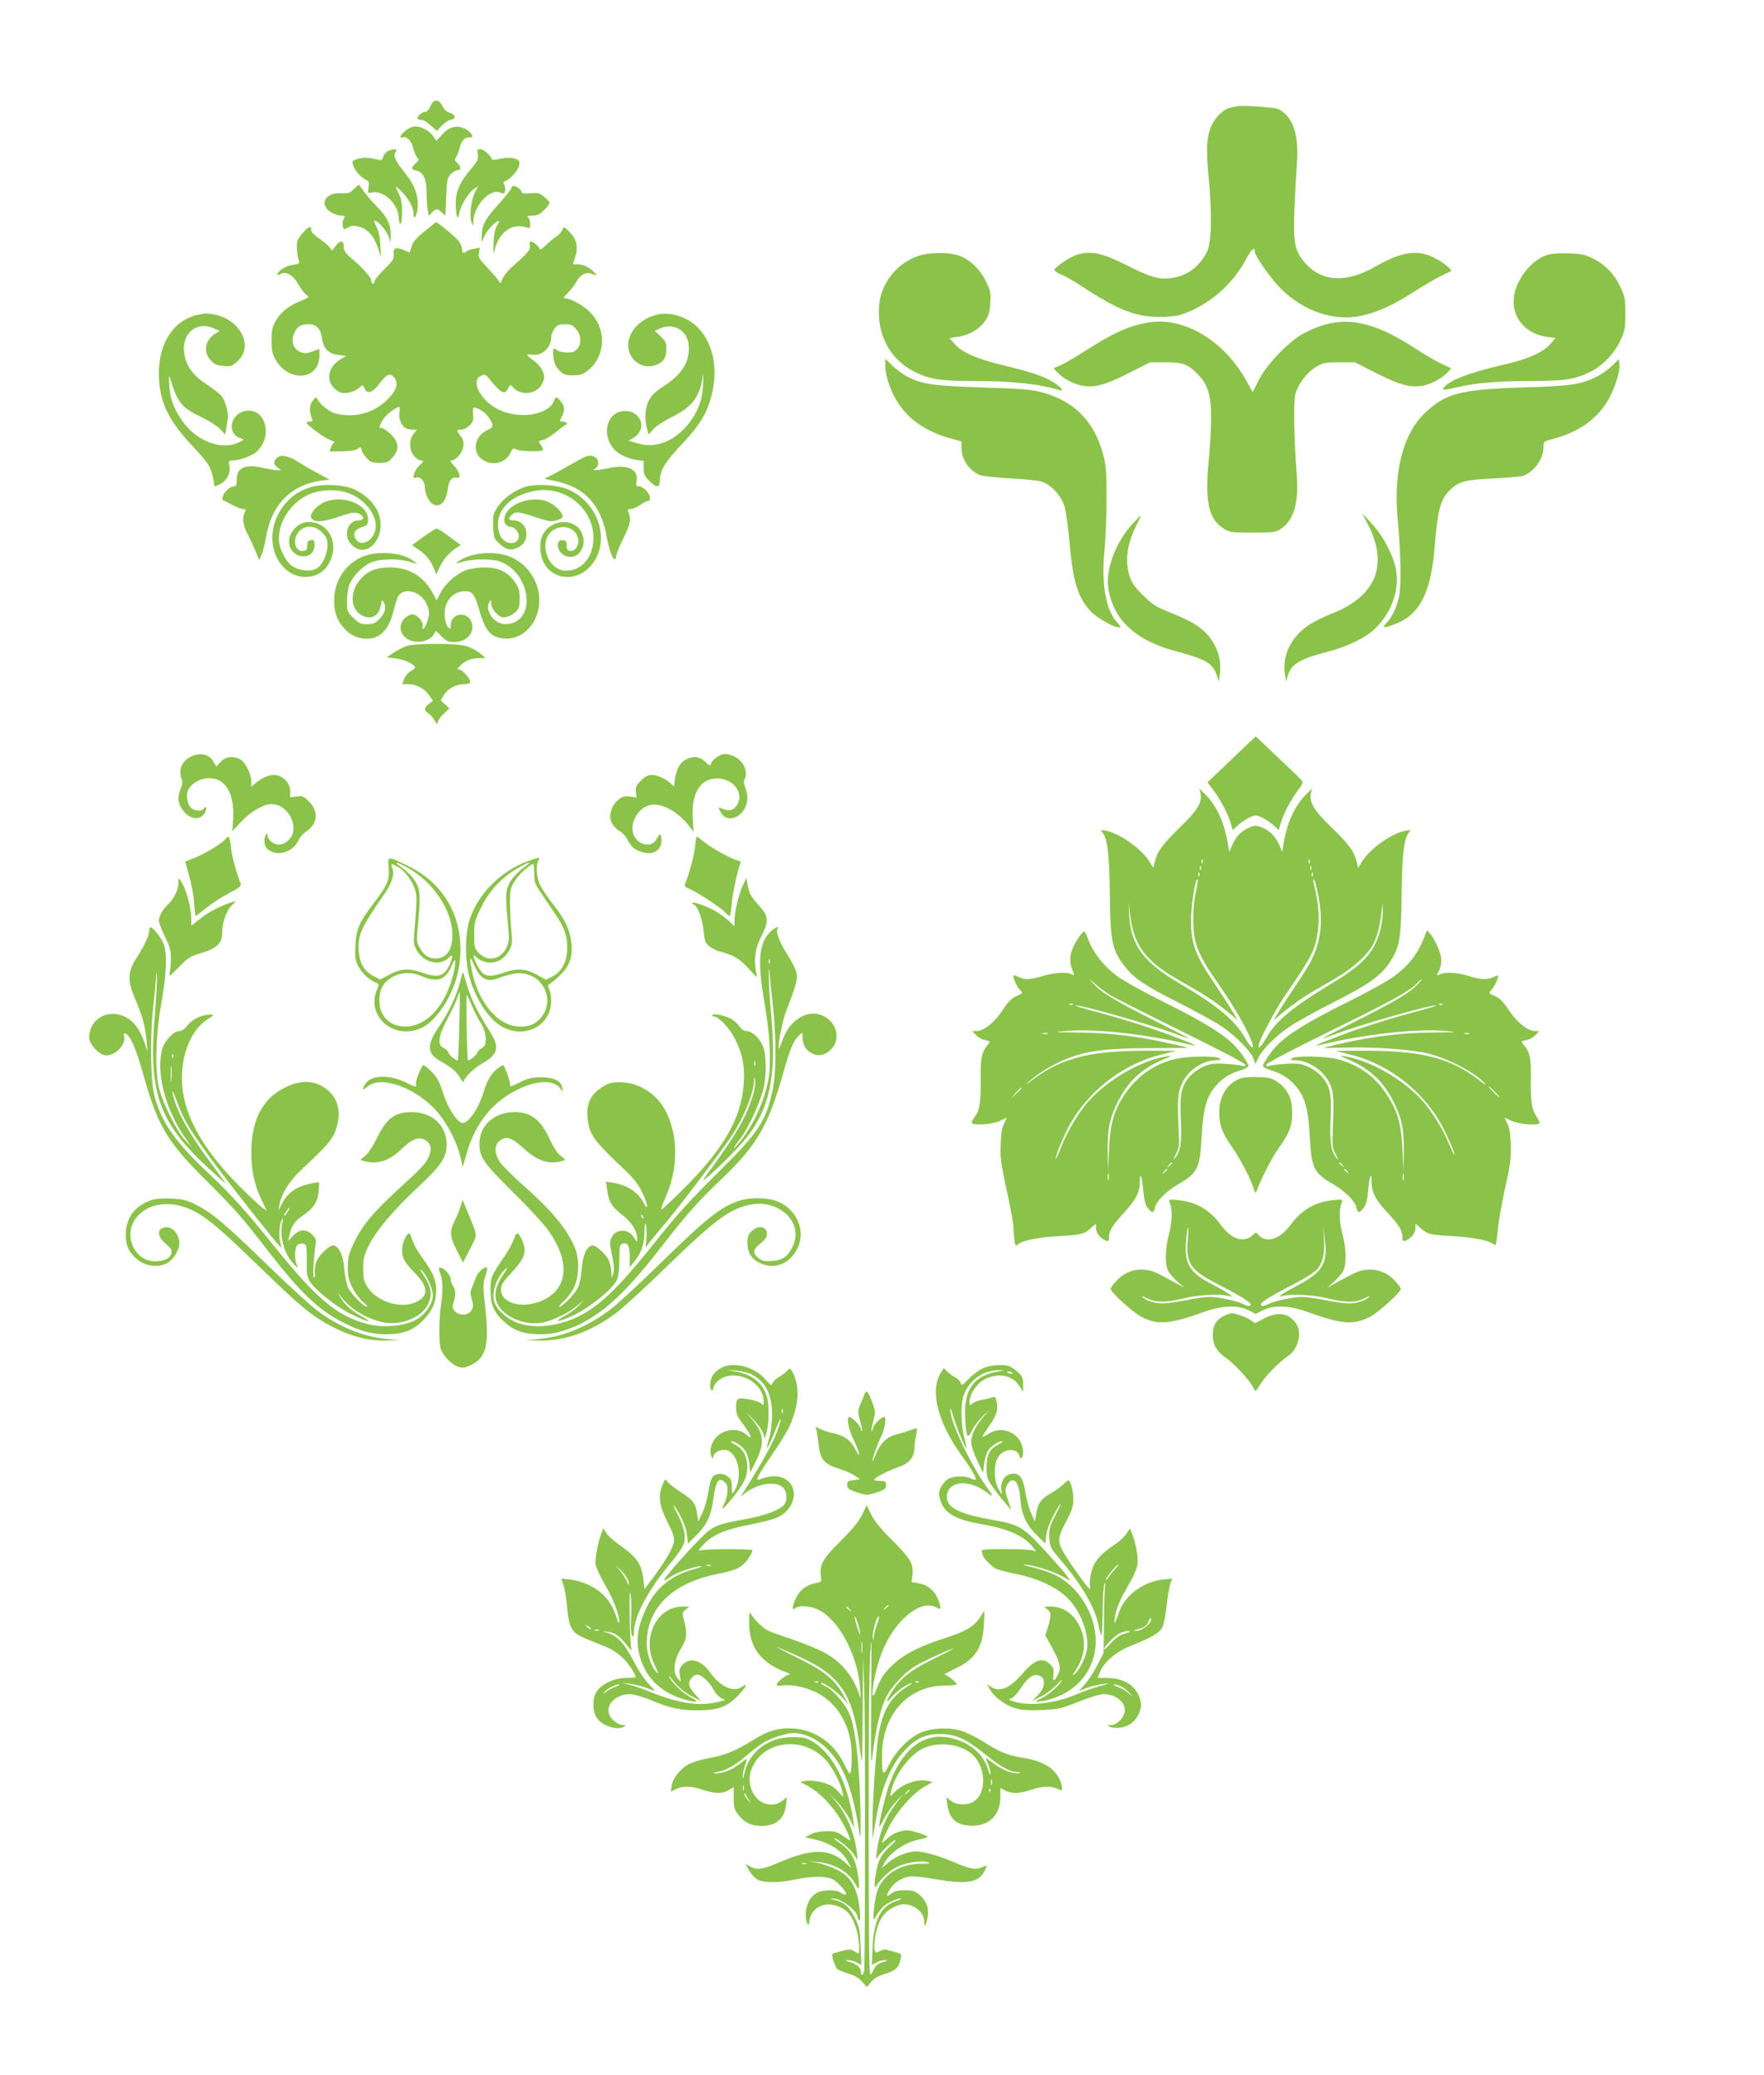 <?xml version="1.0" standalone="no"?>
<!DOCTYPE svg PUBLIC "-//W3C//DTD SVG 20010904//EN"
 "http://www.w3.org/TR/2001/REC-SVG-20010904/DTD/svg10.dtd">
<svg version="1.0" xmlns="http://www.w3.org/2000/svg"
 width="1088pt" height="1280pt" viewBox="0 0 1088 1280"
 preserveAspectRatio="xMidYMid meet">
<g transform="translate(0,1280) scale(0.1,-0.1)"
fill="#8bc34a" stroke="none">
<path d="M2655 12146 c-10 -23 -22 -36 -34 -36 -20 0 -55 -33 -44 -43 3 -4 15
-7 25 -7 10 0 35 -15 55 -34 l37 -33 32 33 c18 18 43 34 56 36 33 4 28 31 -7
42 -19 5 -36 20 -45 40 -22 46 -56 47 -75 2z"/>
<path d="M7624 12144 c-5 -1 -21 -5 -36 -8 -37 -8 -85 -51 -109 -98 -37 -72
-42 -144 -24 -337 22 -231 17 -401 -12 -457 -50 -95 -125 -148 -225 -160 -73
-8 -122 6 -273 82 -144 73 -215 88 -298 64 -42 -11 -137 -74 -144 -95 -1 -5
18 -19 43 -29 26 -10 86 -45 134 -77 214 -140 325 -184 470 -184 53 0 113 6
135 14 168 56 316 183 401 343 32 62 54 79 54 44 0 -25 103 -171 160 -227 146
-143 335 -205 504 -165 102 24 188 64 312 143 61 39 137 84 170 100 32 15 61
29 63 30 11 8 -49 57 -103 83 -105 53 -202 38 -366 -56 -177 -101 -328 -93
-430 24 -65 73 -74 122 -66 337 4 99 11 216 14 260 16 190 -20 304 -111 351
-23 13 -228 26 -263 18z"/>
<path d="M2501 11994 c-32 -27 -42 -50 -17 -41 24 9 53 -21 65 -67 6 -25 17
-51 25 -58 11 -11 10 -16 -10 -35 -31 -29 -30 -39 6 -46 41 -9 60 -50 61 -134
0 -37 3 -85 7 -107 l7 -38 19 21 c24 26 34 26 62 0 l21 -20 5 115 c4 105 7
118 28 141 13 14 32 25 42 25 24 0 23 22 -2 45 -17 15 -17 20 -5 39 7 11 16
35 19 51 10 43 31 68 60 68 22 0 24 2 15 19 -6 10 -25 26 -43 35 -50 23 -97
11 -139 -37 l-36 -39 -16 25 c-22 35 -74 64 -112 64 -19 0 -43 -10 -62 -26z"/>
<path d="M2392 11868 c-12 -6 -25 -22 -29 -35 -4 -19 -10 -23 -27 -19 -55 15
-97 17 -130 6 -31 -10 -36 -15 -30 -33 11 -36 44 -76 74 -92 26 -13 28 -19 23
-51 -6 -36 -5 -37 22 -31 75 14 165 -75 165 -164 0 -16 5 -29 10 -29 6 0 10
31 10 73 0 53 -5 83 -20 112 -27 53 -26 54 16 14 42 -40 74 -98 74 -134 0 -44
18 -27 25 24 10 74 -15 147 -76 223 -61 75 -75 106 -60 131 9 14 8 17 -6 16
-10 0 -28 -5 -41 -11z"/>
<path d="M2947 11847 c4 -29 -1 -41 -41 -88 -69 -80 -96 -142 -95 -214 1 -81
13 -114 22 -58 7 44 59 128 94 150 l21 14 -20 -40 c-23 -48 -34 -146 -20 -181
l11 -25 0 26 c3 101 103 209 167 181 19 -9 24 -8 29 8 3 11 1 28 -4 39 -9 16
-7 21 7 25 31 10 83 71 85 101 2 24 -3 29 -33 38 -23 6 -52 5 -85 -2 -39 -9
-51 -9 -54 1 -8 23 -50 58 -70 58 -17 0 -19 -5 -14 -33z"/>
<path d="M2182 11633 c-24 -24 -33 -27 -78 -25 -99 7 -139 -71 -61 -118 17
-11 45 -20 60 -20 25 0 27 -2 17 -21 -7 -11 -9 -31 -6 -44 6 -23 7 -23 34 -8
22 13 34 13 69 4 52 -14 91 -59 115 -133 l18 -53 -4 72 c-2 46 -10 86 -23 112
-11 23 -18 41 -14 41 19 0 74 -60 86 -95 l14 -40 1 48 c0 64 -22 108 -88 176
-30 30 -66 73 -80 93 -13 21 -27 38 -29 38 -2 0 -16 -12 -31 -27z"/>
<path d="M3155 11641 c-3 -10 -41 -57 -83 -104 -80 -87 -103 -131 -101 -198
l0 -34 18 41 c17 38 78 100 88 90 3 -2 -3 -16 -13 -31 -12 -19 -18 -51 -20
-108 -2 -56 -1 -71 5 -47 25 116 109 178 199 147 19 -7 22 -5 22 20 0 16 -5
34 -12 41 -9 9 -4 12 26 12 30 0 45 7 72 34 19 19 34 39 34 44 0 6 -14 22 -32
37 -28 24 -39 27 -85 23 -43 -4 -54 -2 -58 12 -3 9 -16 22 -30 28 -20 9 -25 8
-30 -7z"/>
<path d="M2618 11373 c-50 -41 -71 -65 -79 -93 l-12 -38 -34 15 c-51 21 -69
14 -65 -25 3 -28 -4 -40 -57 -92 -34 -33 -61 -67 -61 -75 0 -8 -4 -15 -10 -15
-5 0 -10 9 -10 20 0 20 -59 84 -133 146 -28 24 -37 39 -37 63 0 39 -21 41 -50
4 l-21 -28 -17 21 c-9 12 -38 35 -64 53 -30 20 -48 39 -48 51 0 11 -4 20 -8
20 -16 0 -72 -63 -78 -87 -7 -26 -1 -97 10 -124 6 -13 -1 -17 -35 -22 -43 -6
-89 -33 -97 -56 -3 -10 0 -11 18 -1 36 19 77 -5 112 -67 17 -29 39 -58 50 -64
18 -10 15 -13 -37 -35 -74 -30 -124 -69 -155 -125 -21 -36 -25 -57 -25 -119 0
-64 4 -82 27 -122 83 -140 268 -121 268 28 l0 42 -43 -16 c-37 -13 -49 -14
-75 -3 -43 18 -59 66 -38 114 17 42 41 57 90 57 47 0 73 -27 82 -85 9 -66 39
-97 100 -104 l49 -6 -38 -23 c-68 -43 -87 -117 -42 -170 14 -16 37 -32 51 -35
35 -6 85 8 111 32 20 19 21 19 32 -5 17 -39 49 -27 95 34 43 58 67 65 92 27
22 -34 6 -80 -49 -132 -84 -83 -207 -114 -322 -82 -38 11 -95 58 -108 89 -5
12 -10 10 -27 -10 -22 -25 -24 -70 -6 -112 6 -14 3 -18 -13 -18 -12 0 -21 -3
-20 -7 1 -15 109 -94 147 -108 20 -7 32 -14 25 -14 -6 -1 -15 -13 -21 -28 l-9
-28 79 1 c44 1 85 7 91 13 15 15 27 14 27 -4 0 -8 13 -29 29 -47 26 -29 35
-33 81 -33 46 0 55 4 81 33 44 49 40 94 -11 144 -23 21 -47 38 -55 38 -20 0
-19 5 6 50 18 31 80 80 103 80 3 0 3 -13 0 -30 -8 -35 11 -87 37 -100 10 -6
30 -10 44 -10 l26 0 -20 -26 c-30 -38 -28 -103 4 -138 13 -14 31 -26 40 -26
21 0 19 -7 -10 -33 -13 -12 -27 -35 -31 -51 -6 -25 -5 -28 11 -22 25 9 55 -21
55 -56 0 -41 25 -94 50 -108 46 -24 82 14 93 100 6 48 27 71 56 63 28 -7 15
41 -21 77 -20 21 -25 30 -14 30 28 0 66 44 73 83 4 30 1 45 -16 67 -27 37 -26
40 4 40 14 0 37 11 51 26 22 21 25 32 22 69 -3 41 -1 44 17 39 35 -11 65 -34
85 -67 27 -44 25 -51 -15 -70 -74 -35 -95 -126 -40 -174 59 -51 150 -35 182
31 14 31 19 34 37 24 26 -14 166 -16 166 -3 0 6 -7 21 -16 33 -15 21 -14 22
15 28 16 4 53 26 81 50 29 24 56 44 61 44 6 0 7 5 4 10 -3 6 -15 10 -26 10
-18 0 -19 2 -4 30 20 39 19 62 -6 94 -26 33 -32 33 -46 -4 -17 -45 -98 -80
-184 -80 -109 0 -203 44 -259 122 -39 54 -41 103 -4 120 24 11 29 10 50 -17
77 -94 97 -104 120 -57 11 22 11 22 29 2 49 -54 147 -42 179 23 16 34 17 42 4
75 -8 22 -31 49 -55 67 -50 36 -53 43 -13 37 64 -9 120 43 120 111 0 13 9 36
21 51 16 21 29 26 64 26 36 0 48 -5 69 -31 31 -37 34 -87 7 -120 -16 -19 -28
-24 -66 -23 -25 1 -51 6 -57 12 -24 24 -31 12 -25 -40 5 -40 14 -59 37 -83 26
-26 38 -30 84 -30 45 0 60 5 93 31 113 89 115 267 3 367 -44 40 -112 76 -143
77 -15 0 -12 6 15 33 18 18 40 46 50 64 25 48 61 68 99 54 l32 -11 -19 21
c-26 29 -68 49 -102 49 l-29 0 15 45 c20 62 9 110 -35 154 -35 35 -36 35 -44
14 -4 -11 -20 -29 -35 -40 -15 -10 -45 -34 -66 -54 -21 -20 -38 -33 -38 -28 0
14 -38 49 -54 49 -9 0 -12 -8 -8 -25 4 -26 -7 -40 -117 -138 -23 -22 -47 -52
-53 -69 -10 -28 -12 -29 -21 -12 -5 11 -37 47 -70 82 -53 56 -59 66 -53 93 l6
31 -38 -7 c-20 -3 -41 -11 -46 -16 -17 -16 -26 -10 -26 15 0 14 -11 38 -25 54
-23 27 -127 113 -136 111 -2 0 -34 -25 -71 -56z"/>
<path d="M5665 11222 c-77 -27 -143 -78 -185 -143 -48 -75 -64 -139 -58 -240
9 -145 92 -271 222 -334 95 -46 156 -55 358 -55 236 0 408 -18 531 -56 33 -10
16 14 -31 45 -62 40 -133 64 -311 107 -167 40 -255 79 -302 131 l-33 38 54 8
c70 10 133 48 167 99 22 32 28 56 31 110 4 61 1 76 -27 133 -37 75 -102 137
-168 159 -62 21 -184 20 -248 -2z"/>
<path d="M9533 11224 c-60 -22 -125 -83 -162 -155 -86 -160 -7 -321 171 -347
l52 -7 -33 -38 c-46 -52 -139 -93 -293 -128 -197 -45 -324 -93 -360 -136 -18
-22 -7 -22 73 -3 117 28 261 40 467 40 203 0 263 9 360 56 75 37 147 111 185
191 29 62 32 76 32 168 0 91 -3 106 -32 167 -37 79 -94 137 -171 175 -48 23
-71 28 -152 30 -66 2 -108 -2 -137 -13z"/>
<path d="M1255 10865 c-5 -2 -26 -6 -46 -9 -20 -4 -57 -20 -83 -37 -93 -62
-146 -178 -146 -321 0 -170 53 -285 206 -448 85 -91 106 -120 119 -162 8 -28
15 -60 15 -70 0 -22 3 -22 40 -3 40 21 64 68 55 111 -6 32 -4 34 23 34 37 0
111 26 139 49 111 92 64 280 -64 256 -91 -17 -116 -135 -35 -166 l27 -11 -27
-14 c-109 -57 -270 4 -358 136 -51 76 -71 132 -76 215 -3 61 -2 66 7 35 44
-143 70 -175 187 -231 47 -22 101 -56 119 -75 l32 -34 6 37 c3 21 8 47 10 57
7 32 -15 113 -37 142 -12 14 -52 46 -89 70 -81 52 -124 106 -140 179 -28 127
64 217 176 171 l39 -17 -29 -19 c-61 -40 -73 -110 -27 -161 23 -25 38 -33 78
-36 46 -5 54 -2 87 27 109 95 15 270 -158 293 -22 3 -44 4 -50 2z"/>
<path d="M4060 10861 c-89 -19 -161 -79 -180 -152 -31 -113 79 -206 180 -154
38 19 50 43 50 96 0 35 -6 47 -36 75 l-36 34 38 16 c79 33 162 -15 171 -99 12
-103 -38 -186 -158 -262 -50 -33 -71 -54 -88 -87 -23 -48 -27 -111 -11 -170
l11 -38 29 33 c16 18 64 50 107 71 123 60 173 119 193 228 9 51 9 50 6 -28 -3
-99 -41 -188 -112 -264 -84 -90 -189 -125 -289 -95 l-58 16 32 20 c84 51 47
164 -54 164 -106 0 -149 -134 -74 -229 27 -34 87 -65 144 -73 l45 -6 0 -44 c0
-38 5 -50 34 -79 46 -46 66 -45 66 4 1 61 33 114 138 225 117 123 164 206 189
336 29 144 -4 285 -87 375 -62 67 -168 104 -250 87z"/>
<path d="M7078 10810 c-115 -20 -215 -65 -381 -172 -60 -39 -129 -79 -154 -90
l-45 -20 24 -25 c34 -37 99 -72 151 -82 77 -14 141 3 286 76 l134 68 96 0
c109 0 138 -11 201 -76 60 -62 80 -127 80 -264 0 -63 -7 -188 -16 -278 -22
-240 1 -347 89 -405 39 -26 45 -27 182 -27 134 0 143 1 178 25 78 53 109 164
95 335 -16 192 -21 449 -9 492 17 63 70 134 125 168 46 28 56 30 146 30 l97 0
134 -68 c145 -73 209 -90 286 -76 52 10 117 45 151 82 l23 25 -56 26 c-31 14
-102 55 -157 91 -290 190 -470 217 -693 101 -90 -46 -231 -191 -280 -288 l-39
-77 -31 57 c-139 259 -392 412 -617 372z"/>
<path d="M5460 10544 c0 -63 35 -165 82 -234 68 -103 179 -176 323 -215 l65
-18 0 -39 c0 -72 47 -141 115 -169 17 -6 100 -15 185 -20 85 -4 173 -13 195
-20 59 -20 120 -86 140 -151 9 -29 23 -127 31 -218 22 -250 50 -341 130 -430
36 -39 142 -100 175 -100 15 0 13 6 -12 32 -69 76 -97 239 -77 440 7 68 13
213 13 323 0 179 -3 209 -24 282 -56 200 -181 322 -378 374 -64 17 -128 22
-363 29 -304 10 -369 19 -460 65 -28 14 -70 45 -95 68 l-45 44 0 -43z"/>
<path d="M9942 10543 c-24 -23 -66 -53 -95 -67 -101 -49 -154 -57 -457 -66
-382 -12 -474 -36 -601 -157 -135 -128 -195 -361 -169 -649 19 -207 24 -409
10 -477 -14 -71 -41 -130 -78 -169 -31 -33 -21 -35 52 -8 153 58 222 193 245
481 19 232 37 295 101 353 53 47 90 57 270 65 85 5 164 12 175 16 70 28 124
104 125 176 0 36 0 36 64 53 145 40 251 110 320 215 48 73 89 190 84 242 l-3
34 -43 -42z"/>
<path d="M1707 9975 c-23 -22 -21 -41 5 -59 l22 -16 -26 0 c-15 0 -55 7 -91
15 -104 24 -157 0 -157 -71 0 -36 -3 -44 -18 -44 -22 0 -58 -32 -67 -60 -4
-12 -5 -22 -3 -23 1 -1 27 -14 56 -29 28 -16 61 -28 72 -28 17 0 19 -3 10 -19
-17 -33 -11 -84 17 -136 15 -28 37 -75 49 -105 l23 -55 16 38 c8 21 22 73 29
117 34 190 154 310 335 335 l53 7 -78 42 c-44 23 -97 55 -120 70 -54 35 -105
44 -127 21z"/>
<path d="M3610 9983 c-8 -3 -65 -34 -126 -69 -61 -35 -117 -64 -125 -65 -8 0
19 -7 60 -15 139 -28 229 -94 282 -209 16 -34 34 -91 39 -126 12 -73 37 -149
51 -149 5 0 9 9 9 19 0 11 21 62 46 113 44 91 48 111 29 161 -6 13 -2 17 14
17 12 0 39 11 59 25 20 14 42 25 49 25 22 0 14 39 -12 65 -13 14 -33 25 -44
25 -17 0 -20 5 -15 30 15 73 -53 107 -163 84 -38 -8 -77 -14 -88 -14 -18 1
-19 1 -2 11 23 13 22 56 -2 69 -21 11 -37 12 -61 3z"/>
<path d="M1903 9791 c-63 -23 -100 -48 -142 -96 -117 -134 -106 -337 24 -424
74 -50 178 -36 228 30 91 121 28 279 -111 279 -70 0 -133 -77 -117 -143 24
-92 155 -92 155 0 0 30 -3 34 -22 31 -18 -2 -23 -10 -23 -33 0 -24 -5 -31 -24
-33 -54 -8 -70 76 -25 122 40 39 96 36 140 -8 28 -28 34 -41 34 -77 0 -55 -30
-122 -64 -144 -36 -24 -113 -16 -156 15 -40 28 -80 111 -80 166 0 109 72 219
178 271 76 37 190 39 269 4 95 -42 163 -140 149 -215 -14 -74 -89 -112 -121
-62 -22 33 -7 61 40 76 31 10 35 15 35 47 0 95 -164 157 -276 102 -49 -23 -89
-76 -73 -96 23 -27 67 -24 163 8 76 26 102 31 124 23 39 -14 42 -44 4 -44 -70
0 -98 -96 -43 -151 54 -54 126 -34 162 45 50 111 -13 238 -150 299 -67 30
-208 34 -278 8z"/>
<path d="M3230 9794 c-67 -25 -128 -71 -162 -123 -27 -42 -29 -52 -26 -119 3
-71 5 -76 41 -108 40 -37 72 -42 116 -19 79 40 56 165 -31 165 -32 0 -35 11
-12 34 22 23 48 20 150 -15 78 -26 94 -29 127 -19 20 6 37 17 37 24 0 23 -40
66 -81 86 -106 54 -279 -12 -279 -108 0 -22 19 -42 40 -42 22 0 50 -32 50 -56
0 -48 -62 -60 -100 -19 -15 16 -24 41 -28 73 -10 110 82 199 231 225 183 31
357 -110 357 -289 0 -120 -70 -204 -169 -204 -118 0 -176 190 -77 251 62 38
137 12 151 -52 9 -39 -17 -81 -48 -77 -17 2 -22 10 -22 33 0 24 -5 31 -23 33
-47 7 -40 -68 8 -93 81 -42 151 55 105 145 -31 61 -124 79 -186 37 -50 -33
-71 -80 -66 -149 10 -170 204 -227 316 -92 117 142 48 377 -138 462 -72 33
-211 41 -281 16z"/>
<path d="M8435 9569 c132 -252 54 -447 -223 -555 -47 -19 -107 -48 -133 -65
-114 -73 -172 -190 -154 -307 l8 -47 9 35 c20 72 71 104 248 150 127 34 237
88 295 146 99 99 147 235 126 356 -15 89 -78 210 -150 288 l-60 65 34 -66z"/>
<path d="M6980 9563 c-105 -118 -164 -285 -143 -402 36 -189 168 -311 409
-376 195 -53 233 -75 259 -151 l13 -38 6 50 c14 97 -28 201 -106 268 -45 39
-95 65 -223 117 -65 26 -93 45 -147 99 -53 53 -69 77 -82 120 -28 96 -14 197
44 312 16 32 28 58 26 58 -3 0 -28 -26 -56 -57z"/>
<path d="M2612 9489 l-71 -52 39 -26 c46 -31 75 -66 96 -117 l15 -37 23 49
c23 47 55 84 104 117 l24 15 -69 51 c-37 28 -73 50 -79 51 -6 0 -43 -23 -82
-51z"/>
<path d="M2243 9369 c-101 -39 -172 -135 -181 -246 -6 -80 11 -141 54 -191 41
-49 89 -72 147 -72 81 0 135 55 163 168 8 31 20 69 25 84 28 71 143 46 181
-39 20 -45 19 -68 -4 -125 -12 -31 -29 -38 -21 -10 6 26 -34 72 -63 72 -14 0
-36 -11 -49 -25 -52 -51 -17 -131 62 -142 51 -7 96 10 117 42 l15 24 35 -35
c29 -29 41 -34 79 -34 76 0 127 58 106 120 -26 74 -129 60 -129 -17 0 -25 -1
-26 -17 -11 -10 10 -18 38 -20 70 -6 84 46 149 122 151 49 1 63 -17 92 -119
29 -103 58 -148 109 -164 88 -29 180 11 229 101 73 135 14 313 -129 386 -97
50 -260 39 -342 -22 -17 -12 -13 -12 30 0 57 17 165 19 218 5 91 -26 164 -118
175 -221 10 -100 -44 -169 -130 -169 -71 0 -131 87 -97 140 8 12 10 9 10 -13
0 -18 11 -40 30 -59 26 -26 36 -29 63 -24 18 4 43 18 57 31 21 21 25 35 25 84
0 50 -5 66 -30 102 -43 61 -102 89 -185 89 -36 0 -87 -7 -113 -16 -59 -20
-131 -84 -161 -142 l-23 -45 -30 55 c-54 96 -145 148 -258 148 -84 0 -137 -21
-182 -73 -68 -77 -63 -186 9 -223 57 -30 106 -4 117 62 7 37 7 38 19 17 17
-30 6 -68 -30 -103 -24 -25 -38 -30 -75 -30 -39 0 -50 5 -84 39 -37 37 -39 41
-39 104 0 35 7 81 15 101 24 58 90 122 142 140 58 20 165 21 229 1 l49 -14
-25 19 c-64 51 -214 65 -307 29z"/>
<path d="M2507 8815 c-21 -7 -57 -26 -80 -41 l-42 -29 56 -6 c52 -6 119 -38
119 -57 0 -4 -13 -14 -29 -23 -15 -9 -33 -31 -39 -48 l-11 -31 37 0 c50 0 102
-28 129 -69 l23 -33 -25 -20 c-30 -24 -32 -39 -5 -56 11 -7 29 -27 40 -45 15
-24 20 -27 20 -13 0 10 16 34 36 52 l35 34 -26 25 -27 24 18 32 c24 40 77 69
126 69 26 0 38 4 38 14 0 21 -49 76 -67 76 -14 0 -13 3 3 21 29 32 69 49 116
49 l43 1 -35 30 c-19 16 -57 36 -85 44 -66 18 -315 18 -368 0z"/>
<path d="M7596 8116 l-149 -142 37 -49 c44 -56 88 -142 107 -203 l12 -43 26
25 c37 34 93 66 116 66 23 0 79 -32 116 -66 l26 -25 12 43 c19 61 63 146 106
202 29 38 34 50 24 62 -6 8 -73 72 -148 143 l-136 129 -149 -142z"/>
<path d="M1184 8136 c-61 -27 -86 -82 -64 -140 7 -18 5 -35 -5 -60 -21 -50
-19 -88 8 -127 44 -66 113 -75 142 -19 14 27 5 44 -10 20 -10 -17 -61 -11 -79
9 -23 25 -30 80 -14 111 22 41 75 70 129 70 100 0 156 -95 147 -250 l-5 -77
54 58 c58 62 138 109 187 109 107 0 179 -149 107 -221 -20 -19 -40 -29 -60
-29 -34 0 -71 30 -71 58 0 14 -2 15 -10 2 -16 -25 -11 -69 10 -88 59 -50 160
-19 194 60 7 15 27 38 46 50 71 48 77 123 14 186 -31 31 -39 34 -74 29 l-40
-5 0 36 c-1 57 -47 102 -105 102 -30 0 -80 -24 -112 -53 l-23 -20 0 34 c0 46
-39 121 -70 136 -44 22 -89 16 -119 -16 l-27 -29 -17 29 c-26 46 -76 59 -133
35z"/>
<path d="M4423 8131 c-17 -11 -34 -28 -37 -39 -6 -19 -8 -18 -36 9 -33 33 -74
38 -120 14 -36 -19 -58 -59 -67 -120 l-6 -46 -21 19 c-33 30 -82 52 -117 52
-22 0 -41 -10 -66 -35 -29 -29 -35 -41 -31 -70 l4 -34 -41 6 c-34 4 -46 1 -73
-22 -43 -36 -60 -97 -38 -142 8 -17 29 -39 46 -48 16 -8 39 -32 49 -53 24 -46
40 -60 88 -77 68 -23 123 8 123 70 0 45 -10 49 -29 12 -32 -64 -127 -40 -147
37 -17 70 38 158 109 171 68 13 164 -39 234 -126 l31 -39 -5 78 c-10 147 38
239 131 249 114 13 197 -92 135 -172 -22 -27 -46 -30 -93 -10 -17 8 -17 6 -2
-23 44 -86 166 -21 166 87 0 18 -6 47 -14 65 -8 20 -10 39 -5 47 28 45 -6 120
-67 145 -44 19 -63 18 -101 -5z"/>
<path d="M7405 7904 c10 -53 -19 -102 -119 -199 -114 -111 -146 -154 -161
-212 l-12 -46 -22 36 c-50 82 -183 176 -273 194 -28 5 -31 4 -21 -8 34 -41 45
-132 48 -379 3 -302 14 -353 97 -457 53 -68 128 -118 328 -218 102 -52 219
-116 260 -143 86 -56 186 -157 202 -203 l11 -32 19 39 c26 54 109 136 196 194
40 27 157 92 260 144 214 108 293 163 346 239 69 100 78 149 81 432 3 252 14
343 48 384 10 12 7 13 -21 8 -90 -18 -223 -112 -273 -194 l-22 -36 -12 46
c-15 58 -47 101 -161 212 -100 97 -129 146 -119 199 l7 31 -36 -35 c-72 -72
-120 -178 -141 -315 l-7 -40 -14 35 c-25 58 -62 97 -108 115 -42 16 -46 16
-88 -3 -46 -20 -78 -56 -102 -114 l-14 -33 -7 40 c-21 137 -69 243 -141 315
l-36 35 7 -31z m12 -426 c-3 -8 -6 -5 -6 6 -1 11 2 17 5 13 3 -3 4 -12 1 -19z
m660 0 c-3 -8 -6 -5 -6 6 -1 11 2 17 5 13 3 -3 4 -12 1 -19z m-670 -40 c-3 -8
-6 -5 -6 6 -1 11 2 17 5 13 3 -3 4 -12 1 -19z m680 0 c-3 -8 -6 -5 -6 6 -1 11
2 17 5 13 3 -3 4 -12 1 -19z m-690 -40 c-3 -8 -6 -5 -6 6 -1 11 2 17 5 13 3
-3 4 -12 1 -19z m700 0 c-3 -8 -6 -5 -6 6 -1 11 2 17 5 13 3 -3 4 -12 1 -19z
m-721 -98 c-19 -83 -22 -224 -6 -294 16 -72 52 -143 134 -259 107 -153 198
-311 220 -384 13 -43 -12 -23 -44 33 -62 110 -171 201 -403 337 -224 131 -303
237 -312 421 l-4 81 9 -75 c21 -185 91 -282 279 -393 45 -26 118 -68 162 -94
45 -27 113 -75 152 -107 l71 -59 -29 49 c-15 27 -62 98 -102 159 -130 190
-157 262 -157 410 0 92 28 264 41 251 3 -2 -2 -37 -11 -76z m760 -54 c25 -142
8 -260 -54 -382 -11 -22 -54 -90 -95 -150 -40 -60 -87 -131 -102 -158 l-29
-49 71 59 c39 32 107 80 152 107 44 26 118 68 162 95 109 63 201 149 233 215
24 51 43 132 49 212 4 40 4 40 5 -6 3 -70 -15 -147 -48 -216 -38 -77 -114
-147 -240 -223 -269 -162 -368 -244 -431 -354 -31 -56 -56 -75 -43 -33 13 44
104 214 154 287 176 257 192 289 209 411 10 75 2 182 -19 258 -5 20 -10 43 -9
51 1 31 20 -36 35 -124z"/>
<path d="M1389 7623 c-22 -27 -123 -88 -186 -113 -32 -13 -59 -24 -60 -24 -1
-1 10 -39 23 -86 14 -47 28 -122 31 -167 3 -46 8 -83 10 -83 2 0 32 23 66 50
34 28 97 69 140 91 62 32 77 44 72 57 -29 73 -56 174 -61 228 -7 67 -13 75
-35 47z"/>
<path d="M4287 7577 c-5 -53 -36 -167 -62 -229 -5 -13 2 -21 31 -33 46 -19
193 -116 218 -144 11 -12 22 -21 26 -21 4 0 10 34 13 75 6 66 35 201 53 249 4
9 1 16 -6 16 -25 0 -159 71 -209 110 -28 22 -52 40 -54 40 -2 0 -7 -28 -10
-63z"/>
<path d="M2397 7447 c6 -75 -6 -105 -92 -218 -89 -116 -108 -160 -113 -260 -4
-72 -1 -92 16 -126 22 -43 71 -89 109 -104 21 -8 22 -10 8 -43 -71 -170 114
-320 284 -232 89 47 187 201 216 341 59 281 -58 532 -305 652 -133 65 -129 65
-123 -10z m112 3 c160 -85 281 -265 281 -416 0 -94 -35 -144 -101 -146 -43 -1
-73 18 -99 64 -19 34 -21 49 -16 101 17 174 18 235 6 271 -14 44 -51 89 -104
127 -51 37 -38 37 33 -1z m-60 6 c40 -21 86 -77 106 -130 18 -46 18 -67 0
-281 -5 -61 -3 -75 17 -109 44 -75 139 -97 194 -45 27 26 30 14 10 -35 -33
-78 -71 -91 -171 -56 -83 29 -132 26 -201 -11 l-59 -31 -43 22 c-55 30 -83 76
-89 150 -9 97 12 146 156 353 48 69 66 124 51 161 -11 30 -9 31 29 12z m346
-668 c-49 -195 -165 -320 -295 -320 -96 0 -160 64 -160 161 0 67 22 108 73
140 56 34 122 38 187 10 99 -42 150 -24 187 68 24 59 29 24 8 -59z"/>
<path d="M3261 7490 c-171 -62 -307 -197 -363 -358 -32 -96 -32 -266 1 -372
43 -139 122 -254 205 -297 104 -54 227 -20 276 77 23 44 26 116 8 156 -11 24
-10 28 7 38 11 6 41 32 67 58 57 57 75 123 59 214 -14 76 -38 123 -112 219
-34 44 -70 98 -80 120 -20 44 -25 116 -9 146 13 23 9 23 -59 -1z m-27 -39
c-53 -38 -90 -83 -104 -127 -12 -35 -11 -76 6 -260 5 -56 3 -78 -11 -107 -35
-75 -114 -92 -169 -38 -30 30 -31 35 -31 114 0 78 3 89 43 171 51 103 124 181
222 239 76 44 99 49 44 8z m61 -39 c0 -54 4 -65 50 -132 28 -41 67 -99 87
-129 52 -76 71 -139 66 -216 -5 -76 -38 -133 -94 -160 l-38 -18 -57 32 c-68
37 -120 40 -204 11 -75 -26 -107 -25 -133 3 -19 20 -52 86 -52 103 0 4 11 -3
24 -15 15 -14 42 -25 68 -28 52 -6 100 23 130 77 17 31 19 46 12 120 -5 47 -8
123 -9 170 0 76 3 90 28 133 24 40 96 107 116 107 3 0 6 -26 6 -58z m-334
-628 c30 -31 61 -37 111 -18 24 9 63 21 88 26 88 20 174 -24 205 -107 23 -59
7 -129 -38 -173 -38 -35 -65 -45 -125 -44 -125 3 -242 135 -287 323 -21 93
-19 127 5 65 11 -27 29 -59 41 -72z"/>
<path d="M1100 7350 c0 -38 -29 -97 -65 -130 -32 -30 -55 -71 -55 -100 0 -12
17 -55 37 -97 32 -65 37 -86 37 -142 -1 -36 -5 -77 -9 -90 -5 -18 11 -5 56 41
58 60 71 69 139 89 97 29 130 60 130 122 0 62 24 135 57 170 l28 29 -25 -7
c-61 -18 -149 -63 -197 -103 l-53 -42 0 42 c0 57 -25 159 -50 208 -11 22 -23
40 -25 40 -3 0 -5 -14 -5 -30z"/>
<path d="M4581 7337 c-25 -53 -51 -164 -51 -216 l0 -35 -32 31 c-18 17 -53 43
-77 58 -52 32 -151 68 -151 54 0 -5 4 -9 8 -9 21 0 54 -85 61 -157 6 -65 11
-79 34 -99 15 -13 46 -28 70 -34 79 -20 119 -44 174 -104 54 -60 55 -60 48
-28 -17 82 -8 149 29 223 49 96 48 125 -9 189 -54 60 -64 79 -74 133 l-8 42
-22 -48z"/>
<path d="M920 7058 c-1 -31 -28 -89 -78 -167 -56 -86 -57 -141 -7 -256 42 -95
61 -167 69 -255 l5 -65 -13 41 c-36 108 -85 165 -157 184 -99 27 -189 -40
-189 -141 0 -41 65 -109 104 -109 61 0 127 71 111 120 -5 15 -3 18 10 14 29
-12 63 -89 109 -253 88 -314 148 -415 381 -646 183 -182 218 -222 378 -428
209 -271 323 -380 476 -456 105 -53 171 -71 262 -71 110 0 174 26 236 94 54
58 73 107 73 182 0 59 -22 110 -82 191 -24 33 -50 76 -57 94 -7 19 -16 43 -20
53 -12 32 -51 -41 -51 -95 0 -51 13 -73 87 -150 79 -82 75 -141 -12 -175 -95
-36 -232 10 -287 95 -24 38 -28 55 -28 116 0 60 5 81 34 141 43 89 151 218
305 362 143 134 176 183 176 262 0 117 -89 200 -214 200 -108 0 -156 -36 -220
-167 -25 -50 -53 -91 -72 -105 -30 -23 -30 -23 -7 -29 84 -24 156 -2 233 72
69 66 110 81 150 55 36 -24 41 -58 15 -111 -15 -32 -63 -82 -163 -172 -169
-154 -235 -231 -290 -341 -36 -74 -41 -92 -42 -155 0 -59 5 -82 28 -129 16
-32 45 -71 65 -88 20 -16 32 -30 26 -30 -23 0 -102 82 -119 122 -9 24 -19 76
-22 116 -6 77 -32 134 -65 140 -24 5 -95 -64 -108 -104 -7 -20 -10 -49 -8 -65
3 -16 0 -29 -5 -29 -9 0 -5 100 9 197 5 36 2 46 -20 67 -36 37 -80 35 -118 -6
l-31 -33 8 35 c12 57 32 87 79 119 69 48 93 82 101 146 3 31 4 59 2 62 -3 2
-34 -3 -69 -12 -75 -19 -125 -55 -157 -116 l-23 -44 6 35 c12 66 59 142 130
210 165 155 194 188 215 245 43 116 16 214 -74 270 -70 43 -145 42 -237 -3
-139 -68 -208 -201 -208 -400 0 -113 20 -205 63 -293 l32 -67 -30 21 c-16 12
-77 69 -135 127 -224 225 -340 428 -356 623 -15 172 50 342 155 409 25 15 41
28 35 29 -57 6 -129 -25 -163 -72 -14 -18 -31 -29 -46 -29 -33 0 -88 -57 -103
-107 -42 -140 14 -366 133 -541 l46 -67 -42 45 c-48 52 -130 216 -156 310 -29
107 -24 326 11 525 32 175 38 309 17 368 -13 39 -66 107 -82 107 -5 0 -9 -10
-9 -22z m35 -518 c-40 -480 22 -660 329 -944 58 -54 106 -96 106 -94 0 2 -44
63 -98 136 -133 179 -211 324 -228 424 -3 18 8 -4 24 -48 43 -121 88 -195 255
-418 120 -160 341 -439 388 -490 4 -5 3 8 -2 30 -12 41 -6 114 11 142 8 13 8
9 3 -13 -23 -88 11 -208 73 -266 25 -23 26 -23 15 -2 -15 29 -14 106 1 121 16
16 45 15 55 0 4 -7 6 -51 5 -98 -2 -67 1 -92 15 -118 29 -53 160 -159 257
-207 99 -50 152 -61 66 -14 -64 35 -108 75 -133 121 -17 31 -17 31 0 8 54 -77
146 -136 255 -164 110 -28 247 23 288 109 28 58 21 107 -27 178 -20 30 -26 44
-14 33 31 -28 71 -115 71 -156 0 -44 -39 -107 -85 -139 -73 -50 -213 -66 -323
-37 -184 49 -310 155 -573 482 -165 206 -268 321 -405 449 -201 189 -286 309
-330 470 -25 90 -30 354 -10 539 9 82 17 169 18 195 1 41 2 42 5 11 3 -19 -3
-127 -12 -240z m112 -262 c-3 -8 -6 -5 -6 6 -1 11 2 17 5 13 3 -3 4 -12 1 -19z
m-10 -140 c-2 -24 -4 -7 -4 37 0 44 2 63 4 43 2 -21 2 -57 0 -80z m717 -813
c-9 -14 -18 -25 -21 -25 -5 0 5 18 20 38 17 22 18 13 1 -13z"/>
<path d="M4744 7045 c-64 -69 -72 -182 -29 -430 33 -185 43 -371 25 -469 -26
-146 -102 -306 -195 -411 -34 -39 -21 -13 24 45 43 57 113 205 136 290 24 86
24 220 0 278 -20 49 -67 92 -100 92 -15 0 -32 11 -45 30 -12 17 -36 38 -53 47
-40 20 -106 33 -113 22 -3 -5 1 -9 9 -9 29 0 97 -72 131 -140 46 -93 60 -164
53 -275 -13 -210 -125 -405 -375 -652 -68 -68 -127 -123 -132 -123 -5 0 4 28
20 63 85 181 86 396 2 551 -55 101 -164 169 -273 170 -56 1 -72 -3 -114 -29
-69 -43 -98 -100 -92 -180 8 -111 34 -147 234 -335 47 -44 79 -85 101 -129 35
-71 46 -135 12 -70 -35 66 -101 109 -188 123 l-44 7 7 -53 c9 -71 30 -104 95
-154 56 -43 89 -96 90 -144 0 -24 -1 -24 -20 7 -34 56 -111 56 -139 -1 -11
-24 -11 -40 4 -111 13 -62 15 -89 7 -111 l-10 -29 -1 38 c-1 21 -7 52 -15 70
-16 39 -82 99 -104 95 -34 -7 -59 -63 -64 -146 -4 -50 -13 -93 -26 -119 -21
-40 -93 -113 -112 -113 -6 0 5 14 25 32 20 17 48 54 63 82 36 68 37 186 4 259
-54 118 -143 224 -323 383 -59 52 -119 112 -134 134 -35 51 -38 105 -6 131 42
34 74 25 150 -44 86 -79 156 -102 239 -78 23 6 23 6 -8 30 -20 14 -44 50 -65
95 -58 128 -118 176 -220 176 -127 0 -218 -82 -218 -195 0 -83 24 -117 208
-300 95 -93 193 -200 219 -238 129 -182 121 -342 -19 -419 -123 -67 -275 -35
-275 58 0 29 11 46 64 103 79 84 95 125 72 186 -25 65 -40 73 -54 27 -7 -21
-31 -67 -54 -102 -91 -134 -93 -139 -93 -220 1 -91 22 -138 90 -198 60 -53
119 -72 219 -72 63 0 99 7 163 29 187 65 343 201 575 501 165 212 228 284 381
430 219 209 288 330 383 669 38 135 60 185 93 215 21 19 21 19 21 -12 0 -43
17 -76 50 -95 37 -22 68 -21 104 2 98 65 60 210 -61 236 -84 17 -175 -48 -214
-154 -12 -34 -23 -60 -25 -59 -9 10 21 170 43 226 68 177 75 206 64 248 -6 21
-31 70 -56 108 -45 69 -71 138 -60 156 15 25 -21 6 -51 -25z m3 -187 c-3 -7
-5 -2 -5 12 0 14 2 19 5 13 2 -7 2 -19 0 -25z m20 -263 c22 -206 21 -414 -2
-520 -39 -186 -87 -260 -314 -485 -193 -191 -274 -280 -401 -440 -221 -278
-341 -397 -468 -463 -125 -66 -273 -85 -381 -50 -64 20 -136 82 -151 129 -20
60 12 156 70 209 14 13 9 1 -14 -33 -64 -96 -67 -164 -9 -225 58 -60 165 -92
251 -75 65 14 158 59 212 104 l45 37 -35 -36 c-19 -20 -60 -50 -90 -66 -66
-37 -52 -40 29 -7 107 43 272 173 297 233 8 19 14 69 14 123 0 75 3 92 16 97
35 13 49 -11 48 -79 l0 -65 21 26 c49 58 69 113 70 188 0 50 3 65 8 50 5 -12
6 -49 4 -82 l-5 -60 31 40 c18 22 66 81 108 131 83 99 321 414 386 509 77 114
141 268 144 349 2 28 2 29 6 5 7 -43 -24 -147 -73 -244 -38 -77 -116 -194
-239 -360 -47 -63 146 116 232 215 170 197 216 401 179 798 -9 95 -15 201 -14
235 1 50 2 53 5 17 1 -25 10 -117 20 -205z m-110 -367 c-3 -7 -5 -2 -5 12 0
14 2 19 5 13 2 -7 2 -19 0 -25z m-689 -943 c-3 -3 -9 2 -12 12 -6 14 -5 15 5
6 7 -7 10 -15 7 -18z"/>
<path d="M6657 7023 c-57 -82 -69 -144 -42 -208 13 -34 13 -35 -5 -25 -30 16
-110 11 -178 -10 -76 -24 -113 -25 -152 -5 -17 9 -30 11 -30 6 0 -20 22 -67
41 -87 19 -20 19 -20 -21 -38 -31 -13 -52 -35 -87 -88 -49 -75 -116 -128 -162
-128 l-24 0 23 -25 c13 -14 38 -28 57 -31 30 -6 32 -8 20 -23 -42 -48 -50 -82
-48 -219 1 -145 -7 -194 -40 -236 -12 -15 -18 -30 -14 -34 16 -16 130 -7 173
14 23 12 42 20 42 19 0 -1 -8 -17 -17 -36 -13 -23 -19 -63 -21 -129 -3 -81 2
-122 37 -282 23 -103 41 -203 41 -221 0 -19 3 -55 6 -81 6 -42 8 -45 23 -32
26 24 118 43 236 50 154 9 171 13 210 48 l35 30 0 -29 c0 -30 28 -64 63 -76
13 -5 17 -1 17 18 0 42 18 72 85 146 80 87 105 133 105 195 0 73 14 42 21 -48
5 -55 13 -89 26 -106 28 -37 39 -37 47 -1 7 39 71 102 141 143 121 69 136 100
146 286 9 179 30 256 90 324 44 49 86 75 157 96 23 7 42 19 42 25 0 15 -43 80
-79 119 -65 71 -191 150 -425 266 -142 71 -269 141 -310 172 -77 58 -143 141
-170 214 -10 27 -22 53 -26 57 -4 4 -19 -9 -33 -30z m188 -360 c28 -17 227
-118 443 -224 246 -121 392 -198 392 -207 0 -10 -5 -12 -17 -7 -10 4 -56 10
-104 13 -73 4 -93 1 -137 -18 -30 -13 -67 -40 -86 -62 -50 -58 -60 -107 -53
-260 7 -141 -1 -197 -34 -238 -17 -21 -16 -18 3 20 21 40 23 55 18 145 -9 200
-6 238 24 299 38 78 127 136 209 136 23 0 28 3 20 11 -18 18 -207 15 -282 -5
-131 -34 -235 -110 -311 -227 -61 -95 -83 -173 -90 -329 l-7 -135 -1 120 c-2
140 11 206 64 311 62 125 148 204 282 260 54 23 55 24 17 18 -154 -25 -352
-137 -474 -269 -63 -68 -135 -187 -172 -281 -18 -46 -34 -82 -36 -80 -8 7 57
162 93 223 123 207 325 359 555 418 l94 23 -170 1 c-356 1 -531 -42 -710 -175
-59 -44 -59 -44 -16 -5 60 53 170 115 261 145 114 38 232 50 482 51 124 0 225
1 224 2 -1 2 -52 14 -112 27 -192 44 -376 66 -559 67 -162 2 -166 2 -75 10
179 15 497 -21 765 -86 58 -15 17 6 -112 54 -145 55 -334 114 -496 156 -59 16
-105 30 -103 32 11 12 472 -119 620 -176 42 -16 76 -28 76 -25 0 2 -98 53
-218 113 -232 117 -319 169 -367 222 l-30 33 40 -34 c22 -19 63 -49 90 -67z
m-228 -59 c-3 -3 -12 -4 -19 -1 -8 3 -5 6 6 6 11 1 17 -2 13 -5z m-154 -181
c-7 -2 -21 -2 -30 0 -10 3 -4 5 12 5 17 0 24 -2 18 -5z m-163 -336 c0 -2 -15
-16 -32 -33 l-33 -29 29 33 c28 30 36 37 36 29z m930 -461 c0 -2 -8 -10 -17
-17 -16 -13 -17 -12 -4 4 13 16 21 21 21 13z m-30 -40 c0 -2 -8 -10 -17 -17
-16 -13 -17 -12 -4 4 13 16 21 21 21 13z m-363 -63 c-3 -10 -5 -2 -5 17 0 19
2 27 5 18 2 -10 2 -26 0 -35z"/>
<path d="M8794 7045 c-39 -114 -97 -193 -191 -264 -40 -30 -168 -101 -309
-171 -234 -116 -360 -195 -425 -266 -36 -39 -79 -104 -79 -119 0 -6 19 -18 43
-25 70 -21 112 -47 156 -96 60 -68 81 -145 90 -324 10 -186 25 -217 146 -286
70 -41 134 -104 141 -143 8 -36 19 -36 47 1 13 17 21 51 26 106 7 90 21 121
21 48 0 -62 26 -111 105 -194 65 -70 85 -104 85 -147 0 -19 4 -23 18 -18 34
12 62 46 62 76 l0 29 35 -30 c39 -35 56 -39 210 -48 111 -6 208 -26 232 -46 7
-6 16 -9 18 -6 3 3 9 47 14 99 5 52 26 168 46 259 31 140 36 180 33 260 -2 65
-8 106 -21 129 -9 19 -17 35 -17 36 0 1 19 -7 43 -19 41 -20 156 -30 172 -15
3 4 -5 23 -19 43 -29 44 -37 96 -34 246 2 117 -7 154 -49 201 -12 15 -10 17
20 23 19 3 44 17 57 31 l23 25 -24 0 c-46 0 -113 53 -162 128 -35 53 -56 75
-87 88 -40 18 -40 18 -21 38 19 20 41 67 41 86 0 5 -12 2 -27 -6 -38 -19 -80
-18 -155 6 -69 22 -148 26 -179 9 -20 -10 -20 -9 -5 20 9 16 16 47 16 68 0 39
-34 120 -69 163 -19 24 -20 24 -27 5z m-50 -316 c-47 -51 -134 -103 -366 -220
-120 -60 -218 -111 -218 -113 0 -3 34 9 76 25 148 57 609 188 620 176 2 -2
-44 -16 -103 -32 -162 -42 -351 -101 -496 -156 -129 -48 -170 -69 -112 -54
268 65 586 101 765 86 91 -8 87 -8 -75 -10 -183 -1 -367 -23 -559 -67 -60 -13
-111 -26 -113 -27 -1 -2 62 -1 142 1 173 5 409 -12 509 -38 125 -32 295 -123
347 -186 7 -10 -13 3 -46 29 -174 133 -352 177 -710 176 l-170 -1 94 -23 c254
-65 473 -244 585 -478 41 -85 66 -149 53 -137 -2 3 -19 38 -36 78 -36 86 -105
195 -163 258 -121 131 -319 243 -473 268 -38 6 -37 5 17 -18 134 -56 220 -135
282 -260 53 -105 66 -171 64 -311 l-1 -120 -7 135 c-8 164 -30 238 -102 346
-72 108 -170 177 -301 211 -73 19 -262 22 -280 4 -8 -8 -3 -11 20 -11 78 0
167 -56 208 -131 31 -58 34 -95 25 -304 -4 -89 -2 -105 18 -145 20 -39 20 -42
3 -20 -32 41 -40 96 -34 237 7 154 -3 203 -53 261 -19 22 -56 49 -86 62 -44
19 -64 22 -137 18 -48 -3 -94 -9 -103 -13 -13 -5 -18 -3 -18 7 0 9 146 86 393
207 387 190 491 247 537 296 13 14 26 25 29 25 2 0 -8 -14 -25 -31z m153 -125
c-3 -3 -12 -4 -19 -1 -8 3 -5 6 6 6 11 1 17 -2 13 -5z m166 -181 c-7 -2 -21
-2 -30 0 -10 3 -4 5 12 5 17 0 24 -2 18 -5z m157 -358 c19 -19 32 -35 29 -35
-3 0 -20 16 -39 35 -19 19 -32 35 -29 35 3 0 20 -16 39 -35z m-939 -452 c13
-16 12 -17 -3 -4 -10 7 -18 15 -18 17 0 8 8 3 21 -13z m30 -40 c13 -16 12 -17
-3 -4 -10 7 -18 15 -18 17 0 8 8 3 21 -13z m346 -50 c-3 -10 -5 -2 -5 17 0 19
2 27 5 18 2 -10 2 -26 0 -35z"/>
<path d="M2837 6742 c-22 -86 -71 -190 -131 -277 -76 -111 -73 -163 11 -211
72 -41 96 -62 120 -102 13 -20 23 -32 23 -25 0 23 63 85 117 115 94 53 105 98
49 188 -96 152 -128 222 -162 349 -9 33 -9 33 -27 -37z m-4 -269 c-3 -115 -7
-210 -9 -212 -7 -8 -53 29 -58 46 -3 10 -16 23 -28 28 -42 18 -36 71 20 177
28 51 55 110 62 131 6 20 13 37 15 37 2 0 1 -93 -2 -207z m77 125 c14 -35 39
-83 55 -108 38 -60 42 -140 7 -155 -12 -5 -25 -18 -28 -28 -5 -17 -51 -53 -58
-46 -2 2 -6 95 -8 206 -1 111 -1 199 1 197 2 -2 16 -32 31 -66z"/>
<path d="M2582 6177 c-13 -30 -20 -61 -16 -71 5 -14 -6 -11 -56 14 -103 52
-217 51 -255 -3 -23 -33 -18 -49 8 -23 74 73 276 9 414 -130 69 -71 142 -205
164 -306 l13 -56 23 79 c29 102 69 180 128 252 130 160 383 247 450 154 l16
-22 -3 24 c-6 44 -51 66 -131 66 -61 -1 -82 -6 -134 -33 -43 -22 -61 -27 -57
-17 5 12 -28 108 -42 124 -1 2 -16 -6 -33 -18 -38 -27 -67 -75 -87 -143 -35
-117 -107 -214 -142 -192 -37 23 -82 98 -109 181 -22 70 -36 97 -70 131 -23
23 -46 42 -51 42 -5 0 -18 -24 -30 -53z"/>
<path d="M7657 6150 c-83 -26 -137 -108 -137 -206 0 -84 14 -124 74 -212 58
-84 115 -193 136 -257 13 -39 13 -39 23 -15 33 85 94 202 133 257 67 94 84
137 84 219 0 87 -27 145 -88 188 -36 25 -52 30 -119 32 -43 2 -91 -1 -106 -6z"/>
<path d="M926 5395 c-98 -37 -150 -110 -150 -210 -1 -70 19 -112 75 -157 48
-39 128 -48 179 -20 45 24 85 98 75 141 -10 46 -42 81 -74 81 -63 0 -68 -51
-10 -101 35 -29 41 -40 36 -61 -8 -30 -44 -48 -101 -48 -124 0 -196 155 -121
261 70 99 214 120 352 53 88 -43 167 -109 412 -347 261 -253 325 -306 453
-372 114 -59 216 -85 327 -84 l86 2 -76 7 c-152 15 -297 74 -435 178 -44 33
-186 164 -316 290 -253 246 -334 314 -436 364 -55 27 -78 32 -151 35 -58 2
-99 -2 -125 -12z"/>
<path d="M4554 5392 c-113 -39 -203 -112 -499 -402 -121 -118 -252 -239 -290
-267 -140 -106 -290 -168 -437 -182 l-83 -8 86 -2 c156 -2 314 55 465 167 44
32 188 164 321 294 296 287 387 354 514 378 175 33 325 -111 261 -251 -30 -68
-62 -92 -130 -97 -47 -3 -62 0 -84 18 -38 30 -35 53 12 90 30 23 40 39 40 60
0 46 -56 55 -95 15 -19 -19 -25 -35 -25 -71 0 -59 24 -99 75 -124 93 -45 189
-6 236 95 51 111 -13 246 -136 288 -63 22 -166 21 -231 -1z"/>
<path d="M2840 5357 c-7 -23 -23 -63 -36 -89 -33 -65 -30 -95 14 -182 l38 -74
43 84 c48 93 49 73 -12 221 l-34 82 -13 -42z"/>
<path d="M7214 5384 c18 -47 17 -112 -3 -191 -25 -95 -27 -192 -6 -232 8 -16
34 -46 57 -67 l43 -37 -70 38 c-118 64 -127 68 -177 73 -65 6 -127 -19 -172
-69 -20 -21 -36 -43 -36 -49 0 -21 144 -151 194 -175 101 -50 170 -43 386 34
109 39 204 42 271 9 l44 -23 45 23 c67 33 161 30 270 -9 217 -78 284 -84 387
-33 52 25 193 153 193 174 0 6 -16 28 -36 49 -45 50 -107 75 -172 69 -50 -5
-59 -9 -177 -73 l-70 -38 43 37 c23 21 49 51 57 67 21 40 19 137 -6 232 -20
79 -21 144 -3 191 7 18 4 19 -55 13 -111 -12 -193 -59 -262 -154 -65 -87 -148
-114 -195 -62 -17 19 -18 19 -38 0 -55 -50 -130 -26 -195 62 -69 95 -151 142
-262 154 -59 6 -62 5 -55 -13z m112 -229 c-13 -146 15 -189 182 -275 158 -81
217 -119 204 -132 -6 -6 -20 -4 -42 7 -41 21 -152 45 -211 45 -26 0 -91 -9
-144 -20 -53 -11 -120 -20 -147 -20 -47 0 -112 22 -124 42 -3 5 11 0 32 -11
50 -27 115 -27 224 0 86 22 220 29 275 16 29 -7 29 -7 10 8 -11 9 -59 37 -107
62 -143 73 -175 128 -162 274 3 43 9 79 12 79 2 0 2 -34 -2 -75z m844 -123
c-16 -62 -58 -103 -160 -157 -49 -26 -98 -54 -108 -62 -15 -12 -14 -13 13 -6
55 13 189 6 275 -16 109 -27 174 -27 224 0 21 11 35 16 32 11 -12 -20 -77 -42
-124 -42 -27 0 -94 9 -147 20 -53 11 -118 20 -144 20 -59 0 -170 -24 -211 -45
-22 -11 -36 -13 -42 -7 -13 13 46 51 204 132 66 34 127 73 142 90 35 43 48 97
42 188 l-5 77 10 -81 c8 -58 7 -92 -1 -122z"/>
<path d="M2716 4943 c16 -45 17 -105 4 -193 -14 -91 -14 -239 0 -275 16 -42
67 -93 107 -106 28 -9 40 -7 78 11 93 45 113 121 89 342 -15 143 -16 160 -1
204 9 27 14 51 11 54 -13 12 -59 -29 -69 -60 -6 -19 -17 -47 -24 -62 -11 -22
-12 -35 -1 -72 11 -40 10 -49 -4 -71 -32 -49 -127 -16 -112 38 18 59 18 87 2
111 -9 14 -16 35 -16 46 0 24 -42 70 -63 70 -13 0 -13 -5 -1 -37z"/>
<path d="M7554 4686 c-49 -22 -74 -61 -74 -119 0 -61 24 -103 80 -142 50 -34
144 -135 165 -176 9 -16 17 -29 19 -29 2 0 18 22 35 49 32 50 115 133 163 165
66 43 92 148 51 204 -48 66 -115 74 -205 25 l-47 -25 -28 20 c-26 18 -94 42
-118 42 -5 -1 -24 -7 -41 -14z"/>
<path d="M4454 4366 c-17 -8 -40 -26 -52 -41 -23 -29 -30 -89 -12 -100 6 -3
10 3 10 14 0 10 13 30 29 44 98 82 281 -2 281 -128 0 -23 -2 -25 -15 -12 -8 8
-42 20 -77 26 -72 12 -78 8 -78 -55 0 -31 8 -52 33 -85 57 -74 76 -120 34 -81
-48 45 -134 41 -185 -9 -35 -34 -50 -89 -34 -122 9 -18 11 -19 11 -5 1 28 45
51 81 43 76 -17 104 -174 46 -257 -11 -16 -13 -12 -12 28 1 37 -4 50 -23 65
-30 24 -73 24 -95 0 -10 -11 -21 -49 -27 -93 -6 -40 -22 -98 -36 -128 l-26
-55 -7 45 c-9 66 -24 86 -99 135 -38 24 -75 53 -84 65 -14 20 -15 20 -31 -20
-28 -71 -21 -124 30 -227 38 -75 45 -98 40 -126 -7 -40 -52 -115 -126 -216
l-55 -73 -7 62 c-10 89 -42 136 -133 200 -42 29 -85 66 -95 83 l-19 31 -11
-30 c-23 -58 -42 -165 -36 -197 3 -18 29 -73 58 -123 51 -89 89 -187 87 -227
-1 -14 -6 -8 -14 19 -33 106 -86 167 -182 211 -29 14 -77 27 -107 30 l-55 6
14 -39 c7 -22 16 -70 20 -109 16 -176 24 -188 163 -241 113 -44 134 -55 185
-103 33 -30 77 -97 77 -116 0 -3 -26 -5 -58 -5 -73 0 -152 -37 -182 -84 -27
-44 -27 -118 0 -161 31 -50 129 -82 170 -55 12 8 9 10 -11 10 -31 0 -76 39
-84 73 -15 59 50 117 130 117 23 0 77 -16 125 -35 121 -51 186 -65 287 -65
128 0 183 19 249 85 55 55 73 90 32 61 -53 -38 -134 -2 -198 88 -54 75 -121
95 -167 50 -22 -22 -25 -32 -20 -67 l6 -42 -21 25 c-30 37 -21 111 22 181 37
60 41 93 19 173 -12 47 -12 49 10 67 l23 19 -41 0 c-163 0 -257 -198 -172
-363 17 -33 24 -54 16 -47 -34 28 -66 116 -66 181 0 219 155 373 431 429 112
23 144 36 176 72 23 24 44 61 44 75 0 11 -300 10 -325 -1 -11 -5 -1 11 24 37
58 61 134 93 288 123 69 13 146 33 170 45 126 61 134 217 14 249 -34 9 -80 3
-123 -15 -35 -14 -20 15 94 182 37 54 77 121 89 148 60 135 64 252 13 339 -11
18 -12 18 -31 -1 -11 -11 -34 -29 -52 -39 -17 -10 -34 -27 -37 -37 -5 -16 -10
-13 -40 21 -67 79 -188 114 -270 78z m182 -44 c87 -45 126 -123 126 -251 -1
-48 -8 -108 -16 -136 -33 -107 -10 -75 41 55 19 47 31 70 27 51 -16 -87 -85
-219 -229 -446 -19 -30 -19 -30 0 -13 75 63 189 86 239 47 32 -25 36 -87 9
-115 -33 -32 -118 -63 -233 -84 -185 -33 -204 -41 -294 -134 -94 -96 -217
-239 -211 -244 2 -2 21 8 42 22 40 28 151 66 187 65 11 0 -4 -7 -34 -15 -150
-40 -244 -116 -304 -243 -49 -104 -63 -182 -48 -262 29 -159 137 -267 306
-308 62 -15 69 -8 17 19 -46 23 -113 86 -131 122 -8 16 -4 14 12 -7 38 -50 79
-85 132 -112 l51 -26 -38 42 c-20 22 -37 51 -37 63 0 27 27 58 51 58 26 0 77
-47 99 -91 11 -21 32 -45 46 -52 l27 -14 -46 -11 c-114 -29 -245 -9 -427 66
-41 17 -95 35 -120 41 l-45 10 50 -5 c27 -3 72 -15 100 -25 27 -10 52 -19 54
-19 2 0 -15 19 -37 42 -23 23 -63 82 -88 130 -65 127 -106 170 -179 190 -26 6
-24 7 10 3 47 -5 78 -27 124 -86 19 -24 31 -35 26 -24 -5 11 -10 103 -11 205
-2 121 0 168 6 135 4 -27 5 -91 3 -141 -4 -58 -2 -98 5 -110 10 -16 11 -14 12
17 1 101 88 264 233 436 42 50 72 97 77 118 11 47 -4 107 -46 185 -19 36 -26
54 -15 40 37 -47 74 -131 79 -181 l5 -51 53 53 c64 63 91 122 105 231 15 108
34 132 74 91 20 -20 15 -85 -11 -134 -24 -47 0 -26 66 56 67 86 84 128 78 197
-6 58 -31 96 -79 120 -19 10 -27 18 -19 18 30 0 82 -41 96 -76 8 -20 16 -54
17 -75 1 -21 3 -39 5 -39 1 0 18 32 37 72 54 112 46 172 -36 265 -31 36 -27
34 14 -10 31 -31 60 -72 65 -90 l9 -32 12 43 c15 55 16 172 0 220 -26 84 -89
133 -191 152 l-53 9 56 -3 c31 -3 74 -13 95 -24z m191 -234 c-3 -8 -6 -5 -6 6
-1 11 2 17 5 13 3 -3 4 -12 1 -19z m-444 -945 c-7 -2 -19 -2 -25 0 -7 3 -2 5
12 5 14 0 19 -2 13 -5z m-517 -75 c8 -15 14 -33 14 -40 -1 -7 -8 3 -16 22 -8
19 -27 48 -42 65 l-27 30 28 -25 c16 -14 35 -37 43 -52z m-222 -317 c-2 -3
-12 3 -22 13 -16 17 -16 18 5 5 12 -7 20 -15 17 -18z m49 -8 c-7 -2 -19 -2
-25 0 -7 3 -2 5 12 5 14 0 19 -2 13 -5z m104 -347 c-21 -8 -48 -22 -59 -33
-12 -10 -18 -12 -14 -5 12 20 68 52 91 52 12 -1 4 -6 -18 -14z"/>
<path d="M6060 4359 c-24 -11 -63 -40 -86 -65 -39 -41 -43 -43 -49 -24 -3 11
-19 27 -35 35 -16 8 -38 25 -49 36 l-20 21 -20 -33 c-66 -109 -17 -304 128
-504 62 -85 96 -144 88 -152 -3 -2 -15 1 -28 7 -34 19 -113 16 -143 -4 -15 -9
-34 -32 -43 -51 -14 -29 -15 -40 -4 -77 25 -82 90 -120 252 -149 171 -30 264
-72 321 -144 21 -27 21 -28 3 -20 -11 6 -89 10 -173 10 -123 0 -151 -3 -147
-13 3 -8 5 -17 5 -22 0 -15 52 -70 80 -85 15 -8 74 -23 131 -35 130 -26 245
-80 313 -147 81 -79 134 -221 120 -317 -8 -50 -44 -124 -74 -151 -18 -16 -17
-11 8 28 61 96 64 197 8 289 -38 63 -97 98 -165 98 -44 0 -45 -1 -23 -16 26
-18 27 -40 6 -109 l-17 -52 41 -74 c50 -93 58 -128 38 -168 -24 -45 -35 -46
-29 -2 5 33 1 44 -20 65 -46 46 -98 29 -172 -59 -78 -90 -140 -116 -194 -79
l-23 16 16 -30 c24 -46 91 -98 152 -117 44 -14 79 -16 167 -13 105 4 120 8
229 51 67 27 133 47 155 47 79 0 143 -57 129 -114 -10 -39 -50 -76 -83 -77
-27 0 -27 -1 -6 -11 12 -6 41 -8 67 -4 56 9 100 47 117 104 10 35 9 48 -5 87
-29 74 -101 115 -203 115 l-53 0 15 38 c25 61 99 124 190 160 117 47 166 74
188 103 13 18 22 60 32 140 7 63 18 127 24 143 l12 29 -57 -6 c-120 -12 -234
-96 -270 -196 -28 -81 -35 -90 -28 -41 7 55 31 112 89 211 26 44 47 94 51 120
6 43 -9 124 -35 193 l-11 28 -23 -33 c-12 -19 -45 -49 -72 -67 -86 -57 -124
-100 -141 -159 -9 -30 -14 -68 -12 -84 3 -16 2 -29 -2 -29 -8 0 -104 133 -149
206 -51 81 -50 105 3 206 39 73 46 96 46 142 0 45 -11 93 -27 115 -2 3 -18 -9
-36 -26 -17 -16 -53 -42 -80 -57 -57 -33 -76 -60 -86 -123 l-8 -48 -22 49
c-13 26 -29 84 -36 127 -13 86 -33 119 -72 119 -53 0 -86 -45 -76 -106 4 -27
2 -26 -18 11 -28 49 -31 144 -6 191 31 59 120 68 134 14 8 -29 23 -14 23 23 0
109 -124 173 -214 112 -20 -13 -36 -21 -36 -17 0 5 20 37 45 72 45 64 54 100
39 157 -5 17 -10 20 -23 14 -9 -4 -36 -11 -61 -15 -24 -4 -52 -14 -62 -23 -17
-15 -18 -14 -18 8 0 48 42 112 90 139 86 46 177 29 220 -43 l20 -32 0 46 c0
37 -5 50 -27 71 -16 14 -38 31 -50 37 -35 18 -123 13 -173 -10z m91 -20 c-147
-25 -209 -114 -198 -289 7 -120 14 -131 43 -72 13 26 43 65 66 87 l42 40 -37
-42 c-49 -56 -77 -114 -77 -158 0 -21 15 -69 37 -113 l36 -77 7 56 c4 30 15
67 25 83 18 27 63 56 87 56 7 0 -2 -8 -21 -18 -57 -29 -76 -63 -76 -142 0 -62
3 -72 37 -121 21 -30 55 -74 77 -99 l39 -45 -21 61 c-18 52 -19 66 -9 88 6 15
19 29 28 33 30 11 51 -29 57 -110 7 -98 36 -162 101 -226 l53 -52 6 51 c4 32
21 78 43 119 52 96 63 100 14 6 -37 -72 -41 -86 -38 -141 4 -57 7 -63 64 -130
131 -152 216 -296 238 -404 6 -32 15 -62 19 -66 4 -4 7 60 8 142 0 82 5 158
10 169 8 18 9 17 5 -5 -3 -14 -6 -113 -7 -220 l-2 -195 -39 -76 c-22 -43 -56
-95 -77 -118 -21 -23 -37 -41 -37 -41 1 0 24 8 51 19 28 10 73 21 100 24 46 6
44 5 -20 -13 -38 -10 -96 -30 -128 -44 -138 -62 -302 -83 -402 -52 -36 11 -38
13 -17 20 12 4 38 32 57 61 41 64 75 90 109 81 49 -12 46 -74 -6 -126 l-33
-32 55 27 c30 15 75 48 99 74 35 36 39 39 22 13 -25 -36 -91 -88 -130 -103
-45 -18 -13 -21 50 -5 170 44 280 166 296 329 15 168 -87 356 -237 436 -33 18
-97 40 -142 51 -46 10 -74 19 -62 19 41 2 179 -40 232 -70 l54 -31 -22 32
c-27 37 -109 129 -199 223 -72 74 -118 97 -232 117 -229 39 -309 77 -309 147
0 98 135 113 247 27 39 -30 42 -24 9 19 -105 141 -239 423 -235 496 0 9 8 -11
18 -44 19 -65 68 -185 81 -198 4 -5 -1 22 -11 59 -21 75 -25 197 -9 255 28
100 121 169 225 167 37 0 36 -1 -14 -9z m93 -8 c4 -5 -3 -7 -14 -4 -23 6 -26
13 -6 13 8 0 17 -4 20 -9z m634 -1208 c-14 -16 -32 -39 -41 -53 -10 -13 -17
-20 -17 -14 0 12 68 94 78 94 3 0 -6 -12 -20 -27z m222 -314 c0 -23 -58 -69
-87 -68 -28 1 -28 1 4 9 39 9 60 25 68 51 7 21 15 25 15 8z m-162 -85 c-33
-10 -58 -28 -87 -60 -23 -26 -41 -42 -41 -37 0 17 63 82 95 98 17 8 41 15 55
14 18 0 11 -5 -22 -15z m-20 -328 c15 -8 36 -25 47 -37 l20 -24 -27 23 c-14
13 -43 30 -65 37 -21 8 -30 14 -20 15 10 0 30 -6 45 -14z"/>
<path d="M5331 4198 c-5 -13 -16 -42 -26 -64 -15 -39 -15 -46 0 -99 9 -31 14
-59 11 -62 -3 -4 -6 2 -6 11 0 18 -54 76 -71 76 -20 0 -7 -73 26 -141 40 -83
47 -129 9 -56 -28 54 -67 82 -136 97 -27 5 -63 17 -80 26 -29 15 -30 15 -24
-1 3 -9 9 -42 12 -73 12 -119 30 -141 144 -177 30 -10 69 -27 85 -39 l30 -21
-40 -5 c-35 -4 -40 -8 -40 -30 0 -21 8 -27 60 -45 55 -18 64 -19 105 -6 68 21
75 26 75 52 0 21 -5 24 -38 24 -20 0 -36 4 -34 10 5 13 89 55 155 78 61 21 92
60 92 117 0 19 5 53 10 75 5 22 7 41 5 43 -2 2 -23 -3 -47 -12 -24 -8 -62 -20
-85 -26 -54 -13 -96 -56 -122 -123 -11 -28 -20 -47 -20 -41 -1 17 34 115 58
162 19 38 29 112 15 112 -18 0 -63 -43 -68 -66 -4 -15 -9 -25 -11 -22 -2 2 3
30 11 62 15 56 14 62 -7 118 -25 68 -36 78 -48 46z"/>
<path d="M5316 3455 c-21 -42 -58 -88 -131 -160 -110 -108 -131 -147 -122
-215 5 -37 4 -38 -32 -45 -55 -10 -97 -41 -120 -89 -26 -53 -29 -85 -6 -66 24
20 97 15 144 -10 127 -64 242 -282 256 -485 5 -69 5 -70 -8 -30 -39 114 -113
200 -225 258 -37 19 -122 53 -189 76 -67 22 -135 47 -150 55 -30 16 -84 69
-101 101 -9 16 -11 6 -12 -52 0 -153 72 -251 229 -308 20 -8 28 -14 19 -14
-19 -1 -78 -48 -78 -63 0 -7 14 -8 35 -5 54 9 143 -9 211 -43 113 -56 194
-175 212 -315 9 -70 5 -185 -7 -185 -3 0 -19 27 -35 60 -60 126 -178 209 -310
218 -91 6 -158 -13 -246 -68 -109 -68 -180 -98 -273 -114 -49 -8 -107 -26
-129 -38 -54 -30 -97 -85 -105 -132 l-6 -38 31 16 c42 21 97 20 167 -4 72 -25
121 -25 160 -2 l30 19 0 -67 c0 -58 4 -72 28 -103 37 -49 80 -70 142 -70 92 0
143 44 153 130 l5 47 -28 -22 c-42 -34 -105 -30 -149 8 -43 38 -63 108 -47
167 51 189 312 236 458 83 43 -44 96 -143 108 -200 l7 -35 -24 26 c-13 15 -34
34 -48 42 -37 23 -120 39 -160 32 l-35 -7 41 -21 c108 -58 211 -184 264 -322
9 -23 7 -23 -36 8 -40 28 -54 32 -107 32 -41 -1 -74 -7 -97 -20 l-35 -18 58
-13 c100 -23 169 -69 206 -136 l24 -43 -34 31 c-98 91 -205 94 -399 12 -117
-50 -148 -55 -190 -33 l-32 17 22 -40 c12 -21 35 -46 50 -55 36 -22 135 -22
232 -1 102 22 195 23 235 1 34 -18 90 -83 80 -93 -3 -3 -16 1 -29 10 -29 21
-110 21 -149 1 -57 -30 -86 -122 -60 -190 6 -15 9 -11 14 21 16 96 128 128
221 61 41 -29 76 -112 83 -197 3 -38 3 -70 -1 -70 -4 0 -17 7 -29 15 -20 12
-29 13 -76 0 -29 -7 -55 -15 -56 -17 -9 -9 16 -84 31 -95 9 -7 41 -19 70 -28
35 -10 62 -26 81 -49 l30 -33 25 31 c19 23 43 37 88 51 65 20 83 37 95 92 6
31 5 32 -37 43 -24 6 -48 13 -54 15 -6 2 -23 -3 -38 -10 -24 -13 -26 -12 -32
9 -3 12 -1 49 5 83 17 108 64 168 150 193 68 19 151 -37 151 -102 0 -39 9 -31
20 19 13 54 -4 105 -45 142 -31 27 -43 31 -94 31 -44 0 -65 -5 -85 -21 -31
-24 -33 -16 -6 29 24 39 70 69 119 77 20 3 88 -3 151 -15 218 -38 288 -23 322
71 6 15 4 15 -23 2 -38 -19 -78 -12 -179 32 -79 35 -184 65 -231 65 -49 0
-125 -30 -168 -67 l-43 -37 15 30 c35 68 138 136 228 150 21 4 39 10 39 14 0
9 -96 40 -124 40 -43 0 -93 -21 -124 -51 -18 -17 -32 -28 -32 -23 0 5 18 45
41 91 48 97 147 210 222 253 l49 28 -31 7 c-67 14 -160 -20 -214 -80 -18 -20
-18 -20 -12 10 22 106 114 231 200 271 94 44 233 26 303 -39 89 -83 87 -254
-3 -295 -42 -19 -99 -15 -130 10 l-28 22 6 -47 c12 -88 59 -128 151 -129 108
-1 176 68 176 177 l0 56 30 -16 c39 -20 93 -19 160 5 66 23 125 25 163 6 25
-14 27 -13 27 5 0 32 -25 82 -56 111 -41 38 -107 64 -193 77 -89 14 -138 35
-241 101 -42 26 -103 56 -135 65 -75 22 -182 16 -248 -13 -70 -31 -151 -113
-191 -193 -40 -80 -46 -74 -46 51 0 253 159 431 388 433 39 0 72 4 72 8 0 11
-59 59 -73 59 -7 1 20 16 58 34 129 60 176 130 183 271 l4 90 -27 -41 c-38
-57 -90 -88 -219 -129 -148 -48 -242 -95 -305 -151 -66 -59 -89 -93 -117 -168
-42 -111 -22 62 22 195 70 213 242 369 347 315 24 -13 27 -13 27 2 0 9 -9 36
-20 59 -21 47 -64 79 -120 88 l-37 6 5 48 c6 67 -13 98 -129 214 -67 67 -108
117 -126 156 l-28 56 -29 -60z m164 -559 c0 -2 -8 -10 -17 -17 -16 -13 -17
-12 -4 4 13 16 21 21 21 13z m-239 -23 c13 -16 12 -17 -3 -4 -10 7 -18 15 -18
17 0 8 8 3 21 -13z m63 -138 c5 -32 3 -28 -14 20 -11 33 -19 65 -19 70 1 19
27 -51 33 -90z m105 45 c-10 -28 -20 -63 -20 -78 -2 -23 -2 -24 -6 -4 -5 26
24 132 36 132 5 0 1 -23 -10 -50z m-92 -172 c-2 -18 -4 -6 -4 27 0 33 2 48 4
33 2 -15 2 -42 0 -60z m56 -330 c-2 -381 -2 -390 12 -280 19 148 48 269 81
334 32 62 109 147 174 188 42 27 224 111 239 110 3 0 -52 -29 -124 -64 -139
-68 -201 -118 -255 -203 -39 -61 -38 -78 1 -30 17 20 50 48 73 62 58 34 70 32
15 -3 -102 -65 -151 -155 -174 -316 -16 -114 -36 -433 -34 -551 l1 -70 18 108
c34 202 89 340 175 435 68 75 131 106 220 106 98 0 161 -28 275 -120 101 -82
157 -113 205 -115 19 -1 23 -3 11 -6 -32 -8 -101 17 -155 58 -28 21 -51 37
-51 35 0 -2 7 -20 15 -39 8 -20 15 -47 14 -59 0 -13 -7 0 -16 30 -21 72 -77
132 -153 166 -195 88 -355 0 -450 -247 -26 -66 -74 -266 -66 -274 2 -2 15 20
29 49 15 29 47 76 72 103 l47 50 -46 -60 c-68 -91 -104 -183 -120 -310 -4 -34
-3 -37 7 -20 18 29 96 105 109 105 6 0 -9 -18 -34 -40 -26 -23 -54 -59 -65
-87 -23 -55 -40 -191 -20 -159 32 51 87 101 135 123 59 26 143 38 185 26 22
-7 11 -9 -45 -9 -122 -1 -223 -61 -264 -159 -19 -46 -37 -210 -20 -180 38 63
56 82 96 102 24 13 53 23 65 22 11 0 0 -6 -24 -14 -97 -30 -141 -115 -149
-288 l-5 -107 29 15 c16 8 40 15 54 14 19 0 16 -3 -15 -12 -30 -9 -44 -21 -55
-44 -8 -18 -18 -33 -22 -33 -8 0 -11 279 -10 1220 0 476 7 830 16 830 1 0 1
-177 -1 -392z m-465 313 c278 -123 354 -235 397 -588 13 -106 13 -103 16 232
l2 340 8 -215 c6 -164 6 -1485 0 -1702 -1 -37 -21 -56 -21 -20 0 25 -27 48
-70 60 -29 9 -31 10 -10 11 14 0 38 -6 54 -14 l29 -15 -5 114 c-4 103 -7 120
-36 177 -32 66 -65 95 -126 110 -25 5 -26 7 -8 8 50 2 152 -76 152 -117 0 -6
4 -14 10 -17 13 -8 2 107 -16 165 -24 76 -58 116 -126 149 -35 17 -88 35 -118
41 l-55 9 60 -5 c101 -8 193 -63 231 -136 22 -43 27 -34 19 34 -14 115 -43
170 -117 221 -23 15 -37 27 -31 27 19 0 92 -60 118 -97 l26 -38 -6 50 c-16
122 -63 235 -135 320 l-42 50 48 -51 c27 -27 64 -77 82 -110 l32 -59 -6 40
c-37 243 -128 419 -253 493 -39 23 -58 27 -121 27 -153 0 -272 -91 -300 -228
-5 -30 -8 -34 -9 -16 -1 15 6 45 14 68 8 22 12 41 10 41 -3 0 -25 -16 -50 -35
-47 -35 -101 -56 -145 -54 -15 1 -8 5 19 10 53 10 109 42 181 105 30 26 73 58
95 72 48 31 144 62 190 62 62 0 135 -32 191 -83 115 -105 172 -250 217 -547 9
-58 6 210 -4 356 -14 216 -33 334 -63 399 -29 63 -103 147 -147 165 -16 7 -27
15 -25 18 10 9 95 -49 132 -90 l37 -43 -29 55 c-52 97 -118 152 -277 230 -78
38 -139 70 -136 70 4 0 56 -22 117 -49z m139 -167 c-3 -3 -12 -4 -19 -1 -8 3
-5 6 6 6 11 1 17 -2 13 -5z m620 0 c-3 -3 -12 -4 -19 -1 -8 3 -5 6 6 6 11 1
17 -2 13 -5z m450 -631 c-3 -10 -5 -4 -5 12 0 17 2 24 5 18 2 -7 2 -21 0 -30z
m-1530 -35 c-3 -7 -5 -2 -5 12 0 14 2 19 5 13 2 -7 2 -19 0 -25z m1520 -10
c-3 -8 -6 -5 -6 6 -1 11 2 17 5 13 3 -3 4 -12 1 -19z m-497 8 c0 -2 -8 -10
-17 -17 -16 -13 -17 -12 -4 4 13 16 21 21 21 13z m-996 -51 l17 -30 -20 24
c-12 13 -21 28 -21 34 0 12 0 11 24 -28z m359 -402 c-7 -2 -19 -2 -25 0 -7 3
-2 5 12 5 14 0 19 -2 13 -5z"/>
</g>
</svg>
